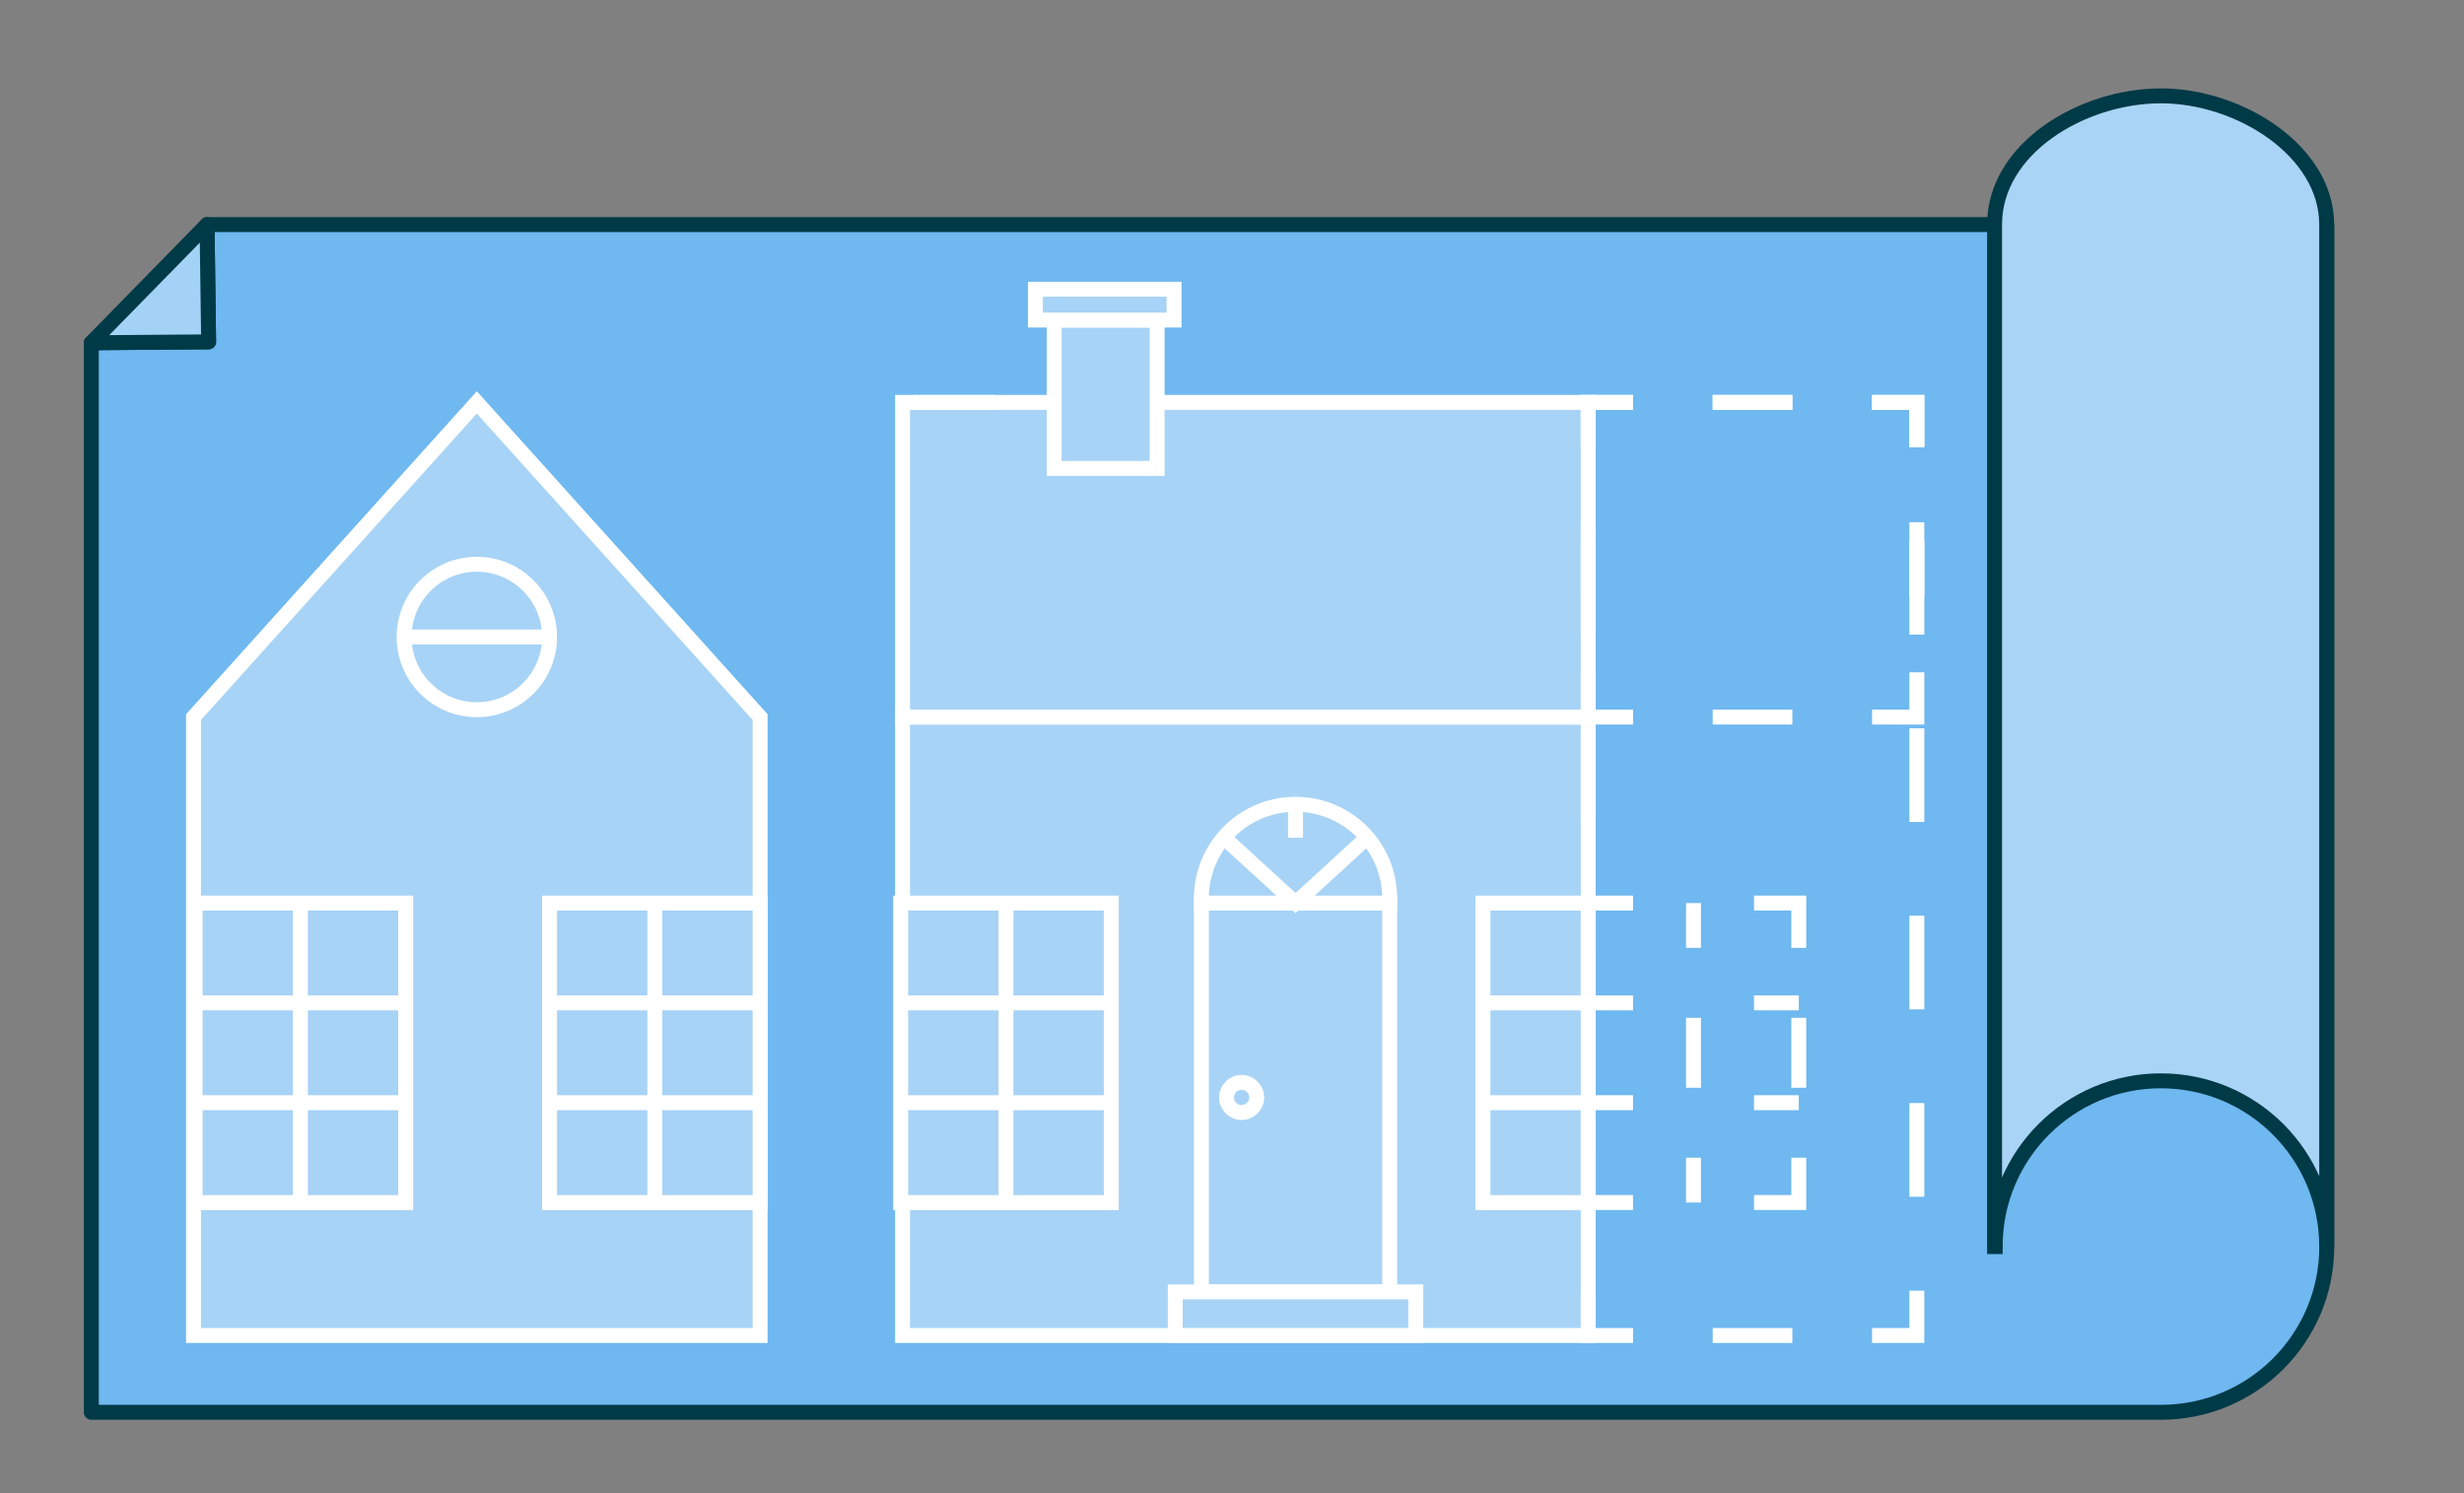 <svg viewBox="0 0 330 200" xmlns="http://www.w3.org/2000/svg"><rect x="0" y="0" width="330" height="200" fill="#808080" stroke="none"/><g stroke-width="2"><path d="m289.41 189.17h-277.18v-143.26l15.71-.12-.21-15.71h283.89v136.89c0 12.26-9.94 22.2-22.2 22.2z" fill="#6fb8f0" stroke="#003a47" stroke-linejoin="round"/><g stroke-miterlimit="10"><path d="m120.88 96.05h91.83v82.83h-91.83z" fill="#a7d3f6" stroke="#fff"/><path d="m101.8 178.88h-75.88v-82.83l37.94-42.15 37.94 42.15z" fill="#a7d3f6" stroke="#fff"/><path d="m26.13 120.96h28.2v40.12h-28.2z" fill="#a7d3f6" stroke="#fff"/><path d="m40.23 120.96v40.11" fill="#a7d3f6" stroke="#fff"/><path d="m26.13 134.33h28.2" fill="#a7d3f6" stroke="#fff"/><path d="m26.13 147.7h28.2" fill="#a7d3f6" stroke="#fff"/><path d="m73.6 120.96h28.2v40.12h-28.2z" fill="#a7d3f6" stroke="#fff"/><path d="m87.7 120.96v40.11" fill="#a7d3f6" stroke="#fff"/><path d="m73.6 134.33h28.2" fill="#a7d3f6" stroke="#fff"/><path d="m73.6 147.7h28.2" fill="#a7d3f6" stroke="#fff"/><path d="m212.71 155.07v6h6" fill="none" stroke="#fff"/><path d="m234.91 161.07h6v-6" fill="none" stroke="#fff"/><path d="m240.91 145.7v-14.06" fill="none" stroke="#fff" stroke-dasharray="9.37 9.37"/><path d="m240.91 126.96v-6h-6" fill="none" stroke="#fff"/><path d="m218.71 120.96h-6v6" fill="none" stroke="#fff"/><path d="m212.71 136.33v14.06" fill="none" stroke="#fff" stroke-dasharray="9.37 9.37"/><path d="m226.81 120.96v6" fill="none" stroke="#fff"/><path d="m226.81 136.33v14.06" fill="none" stroke="#fff" stroke-dasharray="9.37 9.37"/><path d="m226.81 155.07v6" fill="none" stroke="#fff"/><path d="m212.71 134.33h6" fill="none" stroke="#fff"/><path d="m234.91 134.33h6" fill="none" stroke="#fff"/><path d="m212.71 147.7h6" fill="none" stroke="#fff"/><path d="m234.91 147.7h6" fill="none" stroke="#fff"/><path d="m120.63 120.96h28.2v40.12h-28.2z" fill="#a7d3f6" stroke="#fff"/><path d="m134.73 120.96v40.11" fill="#a7d3f6" stroke="#fff"/><path d="m120.63 134.33h28.2" fill="#a7d3f6" stroke="#fff"/><path d="m120.63 147.7h28.2" fill="#a7d3f6" stroke="#fff"/><path d="m198.61 120.96h14.1v40.12h-14.1z" fill="#a7d3f6" stroke="#fff"/><path d="m198.61 134.33h14.1" fill="#a7d3f6" stroke="#fff"/><path d="m198.61 147.7h14.1" fill="#a7d3f6" stroke="#fff"/><circle cx="63.86" cy="85.32" fill="#a7d3f6" r="9.74" stroke="#fff"/><path d="m54.12 85.32h19.48" fill="#a7d3f6" stroke="#fff"/><path d="m160.9 120.96h25.22v52.09h-25.22z" fill="#a7d3f6" stroke="#fff"/><path d="m157.4 173.04h32.21v5.83h-32.21z" fill="#a7d3f6" stroke="#fff"/><path d="m173.51 107.73c6.96 0 12.61 5.65 12.61 12.61v.62h-25.22v-.62c0-6.96 5.65-12.61 12.61-12.61z" fill="#a7d3f6" stroke="#fff"/><path d="m173.51 120.96v-13.23" fill="#a7d3f6" stroke="#fff"/><path d="m183.11 112.17-9.6 8.79-9.52-8.71" fill="#a7d3f6" stroke="#fff"/><circle cx="166.29" cy="147" fill="#a7d3f6" r="2.02" stroke="#fff"/><path d="m120.88 53.9h91.83v42.15h-91.83z" fill="#a7d3f6" stroke="#fff"/><path d="m141.18 42.87h13.79v19.87h-13.79z" fill="#a7d3f6" stroke="#fff"/><path d="m138.67 38.74h18.57v4.13h-18.57z" fill="#a7d3f6" stroke="#fff"/><path d="m133.22 53.9h-10.84" fill="#a7d3f6" stroke="#fff"/><path d="m256.72 172.88v6h-6" fill="none" stroke="#fff"/><path d="m240.05 178.88h-16.01" fill="none" stroke="#fff" stroke-dasharray="10.67 10.67"/><path d="m218.71 178.88h-6v-6" fill="none" stroke="#fff"/><path d="m212.71 160.33v-94.16" fill="none" stroke="#fff" stroke-dasharray="12.55 12.55"/><path d="m212.71 59.9v-6h6" fill="none" stroke="#fff"/><path d="m229.38 53.9h16" fill="none" stroke="#fff" stroke-dasharray="10.67 10.67"/><path d="m250.72 53.9h6v6" fill="none" stroke="#fff"/><path d="m256.72 72.45v94.15" fill="none" stroke="#fff" stroke-dasharray="12.55 12.55"/><path d="m256.72 90.05v6h-6" fill="none" stroke="#fff"/><path d="m240.05 96.05h-16.01" fill="none" stroke="#fff" stroke-dasharray="10.67 10.67"/><path d="m218.71 96.05h-6v-6" fill="none" stroke="#fff"/><path d="m212.71 80v-15.08" fill="none" stroke="#fff" stroke-dasharray="10.05 10.05"/><path d="m212.71 59.9v-6h6" fill="none" stroke="#fff"/><path d="m229.38 53.9h16" fill="none" stroke="#fff" stroke-dasharray="10.67 10.67"/><path d="m250.72 53.9h6v6" fill="none" stroke="#fff"/><path d="m256.72 69.95v15.07" fill="none" stroke="#fff" stroke-dasharray="10.05 10.05"/><path d="m311.61 30.08c0-9.85-11.65-17.24-22.2-17.24s-22.28 7.04-22.28 17.24v136.89h.08c0-12.26 9.94-22.2 22.2-22.2s22.2 9.94 22.2 22.2z" fill="#a9d4f6" stroke="#003a47"/></g><path d="m12.23 45.91 15.5-15.83.21 15.71z" fill="#a4d2f6" stroke="#003a47" stroke-linejoin="round"/></g></svg>